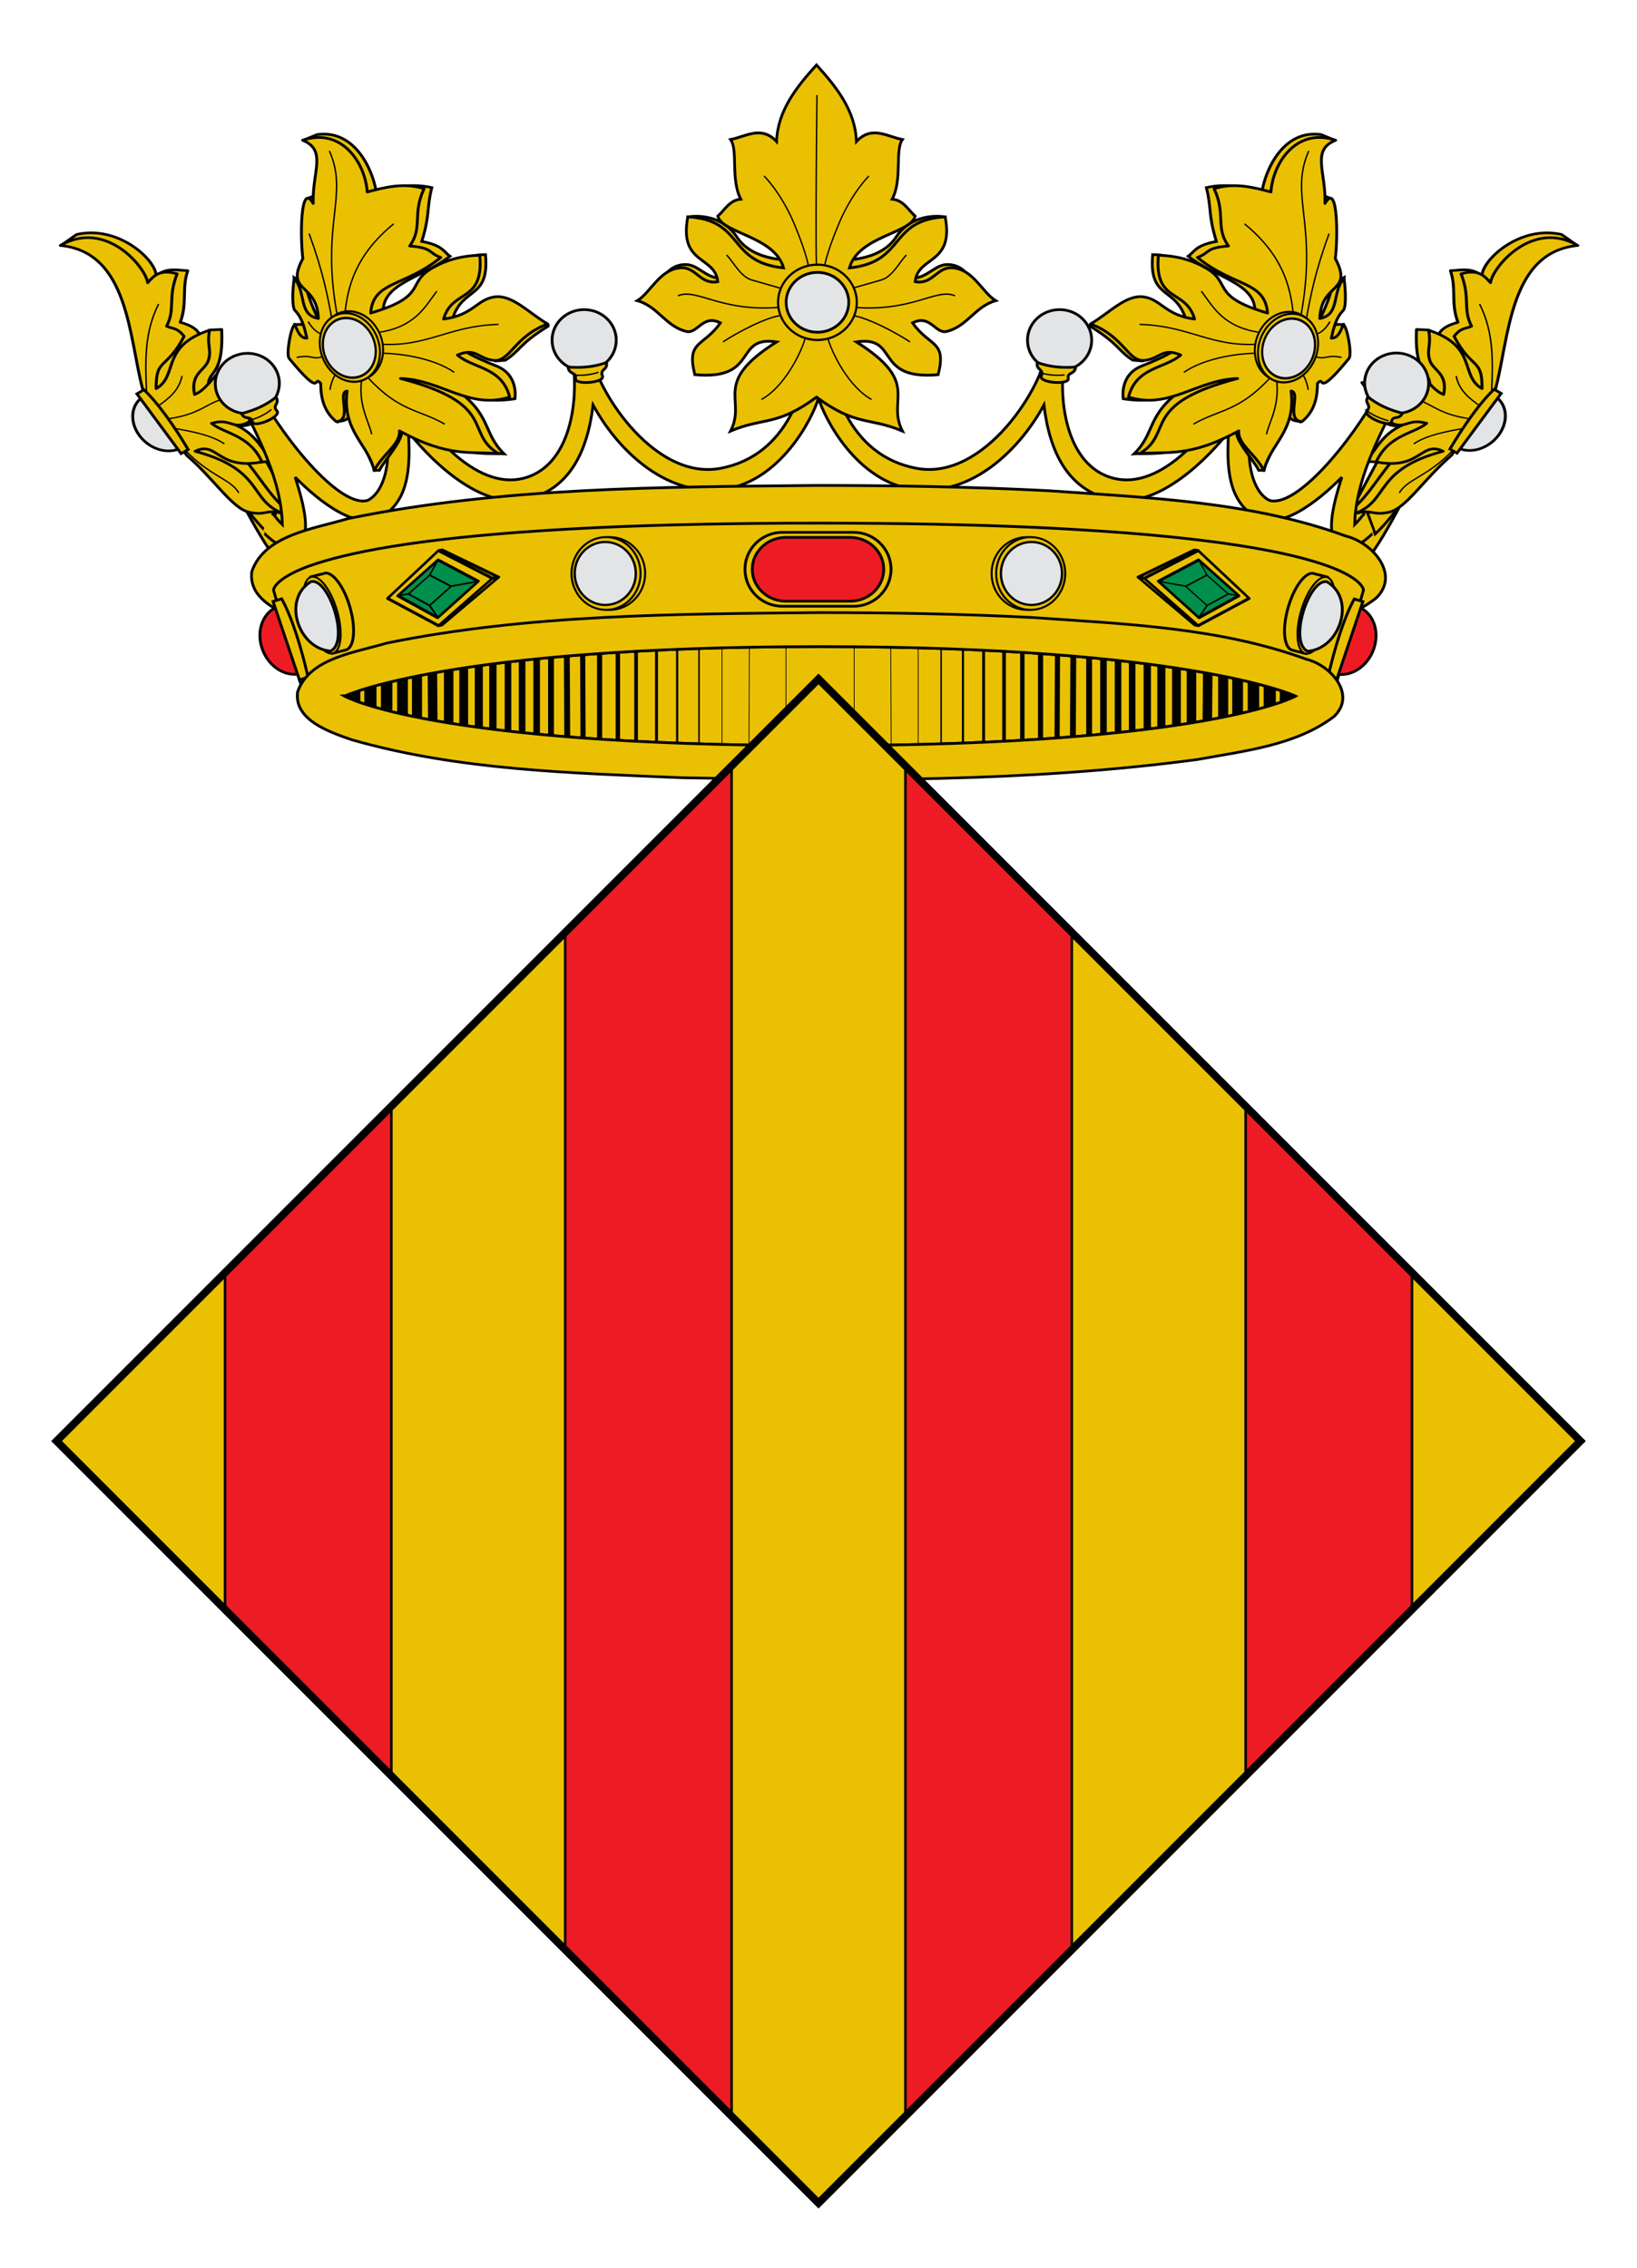 <?xml version="1.0" encoding="utf-8"?>
<!-- Generator: Adobe Illustrator 14.0.0, SVG Export Plug-In . SVG Version: 6.00 Build 43363)  -->
<!DOCTYPE svg PUBLIC "-//W3C//DTD SVG 1.0//EN" "http://www.w3.org/TR/2001/REC-SVG-20010904/DTD/svg10.dtd">
<svg version="1.0"
	 id="svg2" xmlns:svg="http://www.w3.org/2000/svg" sodipodi:docbase="C:\Documents and Settings\ffernandez\Escritorio" xmlns:dc="http://purl.org/dc/elements/1.1/" inkscape:version="0.45.1" xmlns:cc="http://web.resource.org/cc/" sodipodi:version="0.32" xmlns:inkscape="http://www.inkscape.org/namespaces/inkscape" xmlns:rdf="http://www.w3.org/1999/02/22-rdf-syntax-ns#" sodipodi:docname="Escudo_de_Vilareal.svg" xmlns:sodipodi="http://sodipodi.sourceforge.net/DTD/sodipodi-0.dtd" inkscape:output_extension="org.inkscape.output.svg.inkscape"
	 xmlns="http://www.w3.org/2000/svg" xmlns:xlink="http://www.w3.org/1999/xlink" x="0px" y="0px" width="643.468px"
	 height="891.389px" viewBox="202.106 83.611 643.468 891.389" enable-background="new 202.106 83.611 643.468 891.389"
	 xml:space="preserve">
<sodipodi:namedview  height="975px" width="1050px" id="base" inkscape:window-y="-4" inkscape:window-x="-4" inkscape:window-height="712" inkscape:window-width="1024" inkscape:guide-bbox="true" showguides="true" bordercolor="#666666" inkscape:document-units="px" inkscape:cy="402.47292" inkscape:cx="374.70737" inkscape:zoom="0.35355339" borderopacity="1.0" inkscape:current-layer="layer1" pagecolor="#ffffff" inkscape:pageshadow="2" inkscape:pageopacity="0.0">
	</sodipodi:namedview>
<g id="g5299" transform="translate(-583.217,0)">
</g>
<g id="g9393" transform="translate(-1717.594,169.075)">
</g>
<g>
	<g>
		<defs>
			
			
				<inkscape:perspective  id="perspective9853" sodipodi:type="inkscape:persp3d" inkscape:persp3d-origin="372.04724 : 350.78739 : 1" inkscape:vp_x="0 : 526.18109 : 1" inkscape:vp_z="744.09448 : 526.18109 : 1" inkscape:vp_y="0 : 1000 : 0">
				</inkscape:perspective>
		</defs>
		
			<sodipodi:namedview  id="base" inkscape:window-y="-4" inkscape:window-x="-4" inkscape:window-height="744" inkscape:window-width="1280" bordercolor="#666666" inkscape:document-units="px" inkscape:cy="120.59476" inkscape:cx="440.55235" inkscape:zoom="0.75" borderopacity="1.0" inkscape:current-layer="layer1" pagecolor="#ffffff" inkscape:pageshadow="2" inkscape:pageopacity="0.0" showgrid="false">
			</sodipodi:namedview>
		<g id="layer1" transform="translate(-107.143,-248.061)" inkscape:groupmode="layer" inkscape:label="Capa 1">
			<g id="g13798" transform="translate(-641.167,-73.322)">
				<g id="g8962" transform="matrix(0.393,0,0,0.372,-135.176,399.38)">
					<g id="g8964">
						<path id="path8966" sodipodi:nodetypes="cccccc" fill="#EAC102" stroke="#000000" stroke-width="2.849" d="M2996.232,530.221
							c22.523,44.102,49.455,100.63,70.29,93.722c4.49-1.896,5.938-12.883-0.769-48.396l-40.728-80.294
							c-5.627-9.102-21.632-2.215-22.657,7.309L2996.232,530.221z"/>
						<path id="path8968" fill="#EAC102" stroke="#000000" stroke-width="2.849" d="M3030.698,578.979l7.416-21.762
							c-15.042-19.366-38.307-54.654-63.221-98.553c-5.137-9.079-22.782-3.712-18.573,6.365
							C2989.949,528.732,3013.844,562.232,3030.698,578.979z"/>
					</g>
					<g id="g8970">
						<path id="path8972" sodipodi:nodetypes="cccccc" fill="#EAC102" stroke="#000000" stroke-width="2.849" d="M4172.477,530.221
							c-22.529,44.102-49.496,100.63-70.289,93.722c-4.512-1.896-5.984-12.883,0.746-48.396l40.73-80.294
							c5.602-9.102,21.629-2.215,22.654,7.309L4172.477,530.221z"/>
						<path id="path8974" fill="#EAC102" stroke="#000000" stroke-width="2.849" d="M4130.318,557.513l7.417,21.739
							c16.908-16.663,40.845-50.228,74.662-114.223c4.208-10.078-13.456-15.444-18.615-6.365
							C4168.785,502.77,4145.375,538.207,4130.318,557.513z"/>
					</g>
				</g>
				<g id="g8976" transform="matrix(1,0,0,0.949,-307.286,285.544)">
					<g id="g8978" transform="matrix(0.393,0,0,0.368,172.098,125.471)">
						
							<path id="path8980" sodipodi:nodetypes="ccccccccccccccccccccccc" fill="#EAC102" stroke="#000000" stroke-width="2.944" stroke-linecap="round" stroke-linejoin="round" d="
							M2824.213,276.627l14.72-11.656c42.192-10.942,79.804,29.216,79.553,46.485c10.561-9.606,21.103-6.308,31.645-5.765
							c-6.242,20.618-0.16,35.975-7.489,58.102c9.787,3.026,17.434,7.347,19.566,14.945l9.775-6.322l12.078-0.577
							c2.316,57.483-16.416,44.844-12.649,66.151l20.136-24.725l21.853,2.29c10.702,2.033,13.746,14.674,25.311,16.116
							c-8.164,11.014-13.11,30.409-20.701,43.716c-9.331,6.77-17.518,5.633-25.32,1.728c25.423,9.343,32.078,31.308,41.989,43.137
							c-10.419,0.58-19.757,1.728-24.158,2.302c16.054,22.902,25.222,41.239,40.846,54.05l-9.201,1.73l-47.741-23.586
							l-40.276-41.412l-49.457-76.5l-1.732-120.795C2877.74,303.209,2881.61,273.394,2824.213,276.627z"/>
						
							<path id="path8982" sodipodi:nodetypes="ccczcccczccczccccccc" fill="#EAC102" stroke="#000000" stroke-width="2.944" stroke-linejoin="round" d="
							M2822.7,277.353c68.701,7.184,68.656,104.285,82.352,161.689l43.935,74.355c27.761,26.853,45.731,60.235,62.903,64.188
							c16.656,3.805,15.488-3.301,32.428,0.708c-33.138-14.738-17.979-48.748-86.851-69.385
							c22.278-12.328,22.276,21.654,66.888,11.989c-12.245-30.608-38.537-32.086-50.411-43.425
							c18.193-5.88,20.199,5.804,33.433,0.484c14.706-5.91,11.311-28.681,22.971-43.909c-15.258-6.731-27.65-26.772-46.423-16.984
							c-6.53,5.429-16.149,23.678-26.959,27.962c-4.543-24.392,10.75-26.57,13.971-38.937c3.194-12.241-1.906-15.973,1.001-33.438
							c-49.493,18.266-30.801,51.301-53.425,65.759c-0.215-35.084,9.695-20.17,27.97-58.765
							c-6.891-10.267-11.765-8.329-17.479-11.482c9.082-19.627,0.879-31.557,10.482-58.906c-18.166-6.064-24.338,3.774-29.444,9.981
							C2908.195,302.26,2868.476,247.386,2822.7,277.353z"/>
						<path id="path8984" fill="none" stroke="#000000" stroke-width="1.472" d="M2920.973,343.182
							c-14.65,32.789-13.17,65.572-12.104,98.36 M2944.42,424.138c-2.942,16.477-13.348,25.49-24.206,34.063 M2995.868,448.349
							c-26.092,1.948-28.011,18.582-66.571,24.213 M2936.849,483.156c18.71,3.76,37.179,7.722,49.952,17.406 M2946.696,506.624
							c25.46,30.711,46.815,33.475,54.464,49.167"/>
						<g id="g8986" transform="matrix(-0.928,0.61,0.61,0.928,3844.27,-1752.902)">
							<path id="path8988" fill="#E3E4E5" stroke="#000000" stroke-width="2.651" d="M1793.284,1253.393
								c0.234,0.024,0.458,0.1,0.711,0.109c13.902,0.006,25.152-13.907,25.153-31.054c0.006-17.135-11.262-31.053-25.159-31.041
								c-0.247-0.01-0.477,0.09-0.709,0.086L1793.284,1253.393z"/>
							<path id="path8990" sodipodi:nodetypes="ccccc" fill="#EAC102" stroke="#000000" stroke-width="2.651" d="M1790.257,1185.9
								l7.568-0.012l-0.004,72.489l-7.578-0.003C1787.575,1230.392,1787.125,1203.765,1790.257,1185.9z"/>
						</g>
					</g>
					<g id="g8992" transform="matrix(-0.393,0,0,0.368,2494.092,125.471)">
						
							<path id="path8994" sodipodi:nodetypes="ccccccccccccccccccccccc" fill="#EAC102" stroke="#000000" stroke-width="2.944" stroke-linecap="round" stroke-linejoin="round" d="
							M1569.413,276.627l14.719-11.656c42.178-10.942,79.805,29.216,79.537,46.485c10.541-9.606,21.082-6.308,31.628-5.765
							c-6.208,20.618-0.144,35.975-7.472,58.102c9.79,3.026,17.411,7.347,19.55,14.945l9.79-6.322l12.078-0.577
							c2.298,57.483-16.416,44.844-12.65,66.151l20.117-24.725l21.873,2.29c10.68,2.033,13.749,14.674,25.3,16.116
							c-8.128,11.014-13.118,30.409-20.689,43.716c-9.332,6.77-17.54,5.633-25.31,1.728c25.414,9.343,32.09,31.308,41.999,43.137
							c-10.421,0.58-19.778,1.728-24.176,2.302c16.048,22.902,25.24,41.239,40.825,54.05l-9.183,1.73l-47.74-23.586l-40.278-41.412
							l-49.456-76.5l-1.711-120.795C1622.943,303.209,1626.788,273.394,1569.413,276.627z"/>
						
							<path id="path8996" sodipodi:nodetypes="ccczcccczccczccccccc" fill="#EAC102" stroke="#000000" stroke-width="2.944" stroke-linejoin="round" d="
							M1567.901,277.353c68.702,7.184,68.628,104.285,82.352,161.689l43.895,74.355c27.782,26.853,45.73,60.235,62.922,64.188
							c16.655,3.805,15.51-3.301,32.429,0.708c-33.14-14.738-17.958-48.748-86.869-69.385
							c22.296-12.328,22.296,21.654,66.906,11.989c-12.222-30.608-38.552-32.086-50.411-43.425
							c18.216-5.88,20.176,5.804,33.433,0.484c14.719-5.91,11.312-28.681,22.952-43.909c-15.247-6.731-27.608-26.772-46.402-16.984
							c-6.551,5.429-16.152,23.678-26.981,27.962c-4.522-24.392,10.77-26.57,13.988-38.937c3.194-12.241-1.885-15.973,1.005-33.438
							c-49.471,18.266-30.822,51.301-53.426,65.759c-0.214-35.084,9.715-20.17,27.952-58.765
							c-6.895-10.267-11.745-8.329-17.46-11.482c9.063-19.627,0.88-31.557,10.486-58.906c-18.162-6.064-24.345,3.774-29.449,9.981
							C1653.397,302.26,1613.656,247.386,1567.901,277.353z"/>
						<path id="path8998" fill="none" stroke="#000000" stroke-width="1.472" d="M1666.151,343.182
							c-14.645,32.789-13.167,65.572-12.098,98.36 M1689.621,424.138c-2.96,16.477-13.371,25.49-24.245,34.063 M1741.067,448.349
							c-26.111,1.948-28.036,18.582-66.583,24.213 M1682.03,483.156c18.714,3.76,37.179,7.722,49.929,17.406 M1691.879,506.624
							c25.439,30.711,46.81,33.475,54.485,49.167"/>
						<g id="g9000" transform="matrix(-0.928,0.61,0.61,0.928,3844.27,-1752.902)">
							<path id="path9002" fill="#E3E4E5" stroke="#000000" stroke-width="2.651" d="M2737.145,632.416
								c0.265,0.004,0.472,0.09,0.71,0.109c13.916-0.003,25.171-13.92,25.167-31.064c0.01-17.138-11.266-31.05-25.142-31.052
								c-0.27,0.005-0.477,0.09-0.74,0.106L2737.145,632.416z"/>
							<path id="path9004" sodipodi:nodetypes="ccccc" fill="#EAC102" stroke="#000000" stroke-width="2.651" d="M2734.116,564.925
								l7.586-0.024l0.007,72.481l-7.592,0.007C2731.452,609.405,2731,582.779,2734.116,564.925z"/>
						</g>
					</g>
				</g>
				<path id="path9006" fill="#EAC102" stroke="#000000" stroke-width="1.089" d="M1272.203,535.848
					c-1.492,0.024-3.001,0.963-3.047,2.755c-1.371,17.766-8.644,45.445-35.626,50.462c-26.764,4.972-50.359-32.832-51.354-47.864
					c0.014-2.24-1.805-3.113-3.641-3.017c-2.079,0.109-4.185,1.46-3.67,3.448c3.986,20.527-0.189,46.671-18.717,51.339
					c-18.449,4.652-38.608-17.183-52.973-44.398c-1.332-5.146-8.99-3.128-7.526,0.645c11.703,28.3,7.751,48.215-0.684,52.416
					c-10.24,3.119-31.611-21.79-43.603-43.756c-2.042-2.967-9.555-1.429-7.764,2.389c8.725,16.868,17.398,33.738,17.799,50.893
					c-0.996-0.994-2.295-2.479-3.716-4.217l-2.912,8.106c7.036,6.641,10.949,6.21,12.91,4.45c3.932-3.512,4.005-10.771-1.255-26.956
					c9.682,9.772,24.905,21.757,34.703,15.154c9.798-6.604,10.703-18.513,9.81-32.926c11.993,14.889,30.22,30.245,46.571,26.433
					c16.574-3.866,23.806-18.467,26.03-37.048c9.135,16.841,27.948,36.093,51.141,33.142c22.287-2.835,35.083-27.69,37.471-35.863
					c2.396,8.173,15.205,33.028,37.484,35.863c23.184,2.951,42-16.301,51.127-33.142c2.225,18.581,9.457,33.182,26.021,37.048
					c16.367,3.812,34.586-11.544,46.57-26.433c-0.885,14.413,0.012,26.321,9.818,32.926c9.807,6.603,25.014-5.382,34.695-15.154
					c-5.252,16.186-5.18,23.444-1.256,26.956c1.963,1.751,5.854,2.196,12.816-4.349l-2.912-8.098
					c-1.371,1.682-2.627,3.13-3.613,4.106c0.406-17.154,9.076-34.024,17.799-50.893c1.791-3.817-5.703-5.355-7.742-2.389
					c-12.008,21.966-33.361,46.875-43.611,43.756c-8.434-4.201-12.398-24.116-0.688-52.416c1.465-3.772-6.211-5.791-7.535-0.645
					c-14.373,27.216-34.504,49.051-52.961,44.398c-18.527-4.668-22.715-30.812-18.729-51.339c0.973-3.745-7.32-5.215-7.291-0.432
					c-1.002,15.032-24.619,52.836-51.383,47.864c-26.982-5.017-34.234-32.696-35.596-50.462
					C1275.174,536.735,1273.702,535.831,1272.203,535.848z"/>
				<g id="g9008" transform="matrix(0.393,0,0,0.372,-135.173,399.38)">
					<g id="g9010" transform="matrix(1,0,0,1.006,0.81,-1346.078)">
						
							<path id="path9012" sodipodi:type="arc" sodipodi:cx="3168.5884" sodipodi:cy="1390.3806" sodipodi:rx="29.462782" sodipodi:ry="29.462782" fill="#E3E4E5" stroke="#000000" stroke-width="2.841" stroke-linecap="round" stroke-linejoin="round" d="
							M3853.387,1710.278c0,17.74-14.356,32.105-32.095,32.105c-17.734,0-32.09-14.365-32.09-32.105l0,0
							c0-17.717,14.356-32.082,32.09-32.082C3839.03,1678.197,3853.387,1692.562,3853.387,1710.278z"/>
						<path id="path9014" sodipodi:nodetypes="cczzc" fill="#EAC102" stroke="#000000" stroke-width="2.841" d="M3798.991,1733.743
							c11.72,4.421,23.912,5.896,38.368,4.768c-0.831,8.292-8.586,4.932-7.397,12.024c1.149,7.077-29.772,4.715-26.961-2.773
							C3805.851,1740.267,3797.489,1741.993,3798.991,1733.743z"/>
					</g>
					<g id="g9016" transform="matrix(-1,0,0,1.006,5913.047,-1346.078)">
						
							<path id="path9018" sodipodi:type="arc" sodipodi:cx="3168.5884" sodipodi:cy="1390.3806" sodipodi:rx="29.462782" sodipodi:ry="29.462782" fill="#E3E4E5" stroke="#000000" stroke-width="2.841" stroke-linecap="round" stroke-linejoin="round" d="
							M2598.562,1710.278c0,17.74-14.354,32.105-32.09,32.105c-17.717,0-32.092-14.365-32.092-32.105l0,0
							c0-17.717,14.375-32.082,32.092-32.082C2584.208,1678.197,2598.562,1692.562,2598.562,1710.278z"/>
						<path id="path9020" sodipodi:nodetypes="cczzc" fill="#EAC102" stroke="#000000" stroke-width="2.841" d="M2544.149,1733.743
							c11.741,4.421,23.935,5.896,38.367,4.768c-0.811,8.292-8.541,4.932-7.396,12.024c1.149,7.077-29.752,4.715-26.941-2.773
							C2551.009,1740.267,2542.649,1741.993,2544.149,1733.743z"/>
					</g>
				</g>
				<g id="g9022" transform="matrix(0.393,0,0,0.372,-135.151,399.38)">
					<g id="g9024" transform="matrix(-0.942,0.335,0.33,0.935,4949.335,-2266.451)">
						
							<path id="path9026" sodipodi:type="arc" sodipodi:cx="3168.5884" sodipodi:cy="1390.3806" sodipodi:rx="29.462782" sodipodi:ry="29.462782" fill="#E3E4E5" stroke="#000000" stroke-width="2.861" stroke-linecap="round" stroke-linejoin="round" d="
							M2755.986,1897.526c0.004,17.724-14.367,32.113-32.092,32.103c-17.731-0.01-32.113-14.376-32.099-32.112l0,0
							c-0.003-17.724,14.379-32.083,32.093-32.081C2741.62,1865.423,2755.979,1879.797,2755.986,1897.526z"/>
						<path id="path9028" sodipodi:nodetypes="cczzc" fill="#EAC102" stroke="#000000" stroke-width="2.861" d="M2701.564,1920.987
							c11.743,4.416,23.951,5.903,38.373,4.759c-0.803,8.307-8.556,4.937-7.404,12.028c1.169,7.081-29.745,4.716-26.931-2.774
							C2708.436,1927.503,2700.079,1929.233,2701.564,1920.987z"/>
					</g>
					<g id="g9030" transform="matrix(0.942,0.335,-0.33,0.935,964.412,-2266.451)">
						
							<path id="path9032" sodipodi:type="arc" sodipodi:cx="3168.5884" sodipodi:cy="1390.3806" sodipodi:rx="29.462782" sodipodi:ry="29.462782" fill="#E3E4E5" stroke="#000000" stroke-width="2.861" stroke-linecap="round" stroke-linejoin="round" d="
							M3939.634,1473.094c0.004,17.724-14.367,32.113-32.104,32.107c-17.719-0.015-32.077-14.388-32.083-32.117l0,0
							c-0.004-17.724,14.378-32.083,32.111-32.088C3925.25,1440.998,3939.628,1455.365,3939.634,1473.094z"/>
						<path id="path9034" sodipodi:nodetypes="cczzc" fill="#EAC102" stroke="#000000" stroke-width="2.861" d="M3885.234,1496.547
							c11.721,4.424,23.928,5.911,38.334,4.773c-0.786,8.301-8.536,4.93-7.366,12.014c1.132,7.095-29.784,4.729-26.952-2.766
							C3892.086,1503.07,3883.734,1504.799,3885.234,1496.547z"/>
					</g>
				</g>
				<g id="g9036" transform="matrix(0.393,0,0,0.403,-137.728,385.551)">
					<path id="path9038" sodipodi:nodetypes="czccczcc" fill="#EAC102" stroke="#000000" stroke-width="2.736" d="
						M3457.446,259.712c0,0,31.473-5.611,48.472,19.791c16.718,24.976,57.496,22.359,57.496,22.359l-17.248,56.197l-111.132-42.138
						c-0.772,0,6.821-10.614,21.069-9.592c14.27,1.025,22.349,19.428,44.065,10.856L3457.446,259.712z"/>
					<path id="path9040" sodipodi:nodetypes="czccczcc" fill="#EAC102" stroke="#000000" stroke-width="2.736" d="
						M3713.485,259.712c0,0-31.461-5.611-48.453,19.791c-16.714,24.976-57.493,22.359-57.493,22.359l17.246,56.197l111.132-42.138
						c0.8,0-6.814-10.614-21.065-9.592c-14.25,1.025-22.352,19.428-44.067,10.856L3713.485,259.712z"/>
					
						<path id="path9042" sodipodi:nodetypes="ccccccccscscccccccccscscccccccccc" fill="#EAC102" stroke="#000000" stroke-width="2.736" d="
						M3585.207,111.9c-19.122,20.642-38.603,43.858-39.658,74.358c-15.338-15.968-30.666-4.787-46.003-1.928
						c7.693,10.362-0.222,38.761,10.215,58.14c-11.167,0.887-16.2,10.723-22.987,16.581c4.578,17.005,56.715,19.401,65.773,50.453
						c-56.746-5.662-38.782-46.712-95.789-49.797c-9.117,46.957,27.181,37.656,30.016,63.216
						c-17.333,3.256-21.653-14.265-36.763-13.55c-21.171,0.998-30.333,24.137-43.716,32.082
						c20.638,5.621,28.379,25.254,49.106,30.017c11.176,2.571,16.442-17.213,33.932-8.317
						c-17.136,23.796-34.258,16.799-25.565,50.47c64.893,5.718,38.374-38.499,81.782-31.936
						c-65.572,40.338-29.542,55.667-46.003,86.886c33.772-13.773,45.913-4.349,85.931-33.021
						c39.998,28.673,52.177,19.248,85.933,33.021c-16.441-31.219,19.545-46.548-46.005-86.886
						c43.407-6.563,16.868,37.654,81.772,31.936c8.702-33.671-8.419-26.674-25.575-50.47c17.509-8.896,22.779,10.888,33.954,8.317
						c20.727-4.763,28.486-24.397,49.104-30.017c-13.406-7.944-22.545-31.083-43.695-32.082
						c-15.109-0.715-19.471,16.806-36.805,13.55c2.856-25.56,39.155-16.259,30.055-63.216
						c-57.026,3.084-39.061,44.135-95.809,49.797c9.06-31.052,61.214-33.448,65.753-50.453
						c-6.785-5.858-11.797-15.694-22.988-16.581c10.436-19.379,2.523-47.778,10.237-58.14c-15.318-2.859-30.686-14.04-46.005,1.928
						c-1.053-30.5-20.539-53.716-39.656-74.358l-0.272-0.286L3585.207,111.9z"/>
					<path id="path9044" fill="none" stroke="#000000" stroke-width="1.368" stroke-linecap="round" d="M3585.924,313.348
						c-1.988-3.559,0-171.894,0-171.894 M3575.552,373.575c-5.111,20.186-23.335,52.5-44.693,63.969 M3553.283,355.45
						c-16.96,0.872-48.317,17.911-60.867,25.926 M3550.327,347.761c-59.938,5.458-84.387-18.752-102.934-11.22 M3552.799,330.322
						c0,0-14.714-4.298-31.97-9.005c-11.082-3.036-17.804-16.608-24.882-24.077 M3577.693,309.68c0,0-0.879-11.217-14.301-42.676
						c-13.022-30.475-29.95-46.727-29.95-46.727 M3595.404,373.575c5.131,20.186,23.315,52.5,44.688,63.969 M3617.646,355.45
						c16.982,0.872,48.364,17.911,60.911,25.926 M3620.626,347.761c59.917,5.458,84.389-18.752,102.951-11.22 M3618.133,330.322
						c0,0,14.712-4.298,31.973-9.005c11.121-3.036,17.802-16.608,24.905-24.077 M3593.263,309.68c0,0,0.899-11.217,14.3-42.676
						c13.023-30.475,29.926-46.727,29.926-46.727"/>
					<g id="g9046">
						
							<path id="path9048" sodipodi:type="arc" sodipodi:cx="2962.3679" sodipodi:cy="81.516876" sodipodi:rx="27.554184" sodipodi:ry="27.554184" fill="#EAC102" stroke="#000000" stroke-width="2.16" stroke-linecap="round" stroke-linejoin="round" d="
							M3625.777,343.063c0,20.276-17.643,36.731-39.364,36.731c-21.743,0-39.386-16.455-39.386-36.731l0,0
							c0-20.297,17.643-36.733,39.386-36.733C3608.134,306.33,3625.777,322.766,3625.777,343.063z"/>
						
							<path id="path9050" sodipodi:type="arc" sodipodi:cx="2962.3679" sodipodi:cy="81.516876" sodipodi:rx="27.554184" sodipodi:ry="27.554184" fill="#E3E4E5" stroke="#000000" stroke-width="2.718" stroke-linecap="round" stroke-linejoin="round" d="
							M3617.721,343.063c0,16.118-14.022,29.182-31.307,29.182c-17.287,0-31.309-13.063-31.309-29.182l0,0
							c0-16.118,14.022-29.186,31.309-29.186C3603.699,313.877,3617.721,326.945,3617.721,343.063z"/>
					</g>
				</g>
				<path id="path9052_1_" fill="#EAC102" stroke="#000000" stroke-width="1.089" d="M1271.958,595.773
					c-61.672,0.615-124.061,0.673-184.635,13.007c-13.516,4.076-32.844,6.351-37.917,20.777
					c-1.663,12.052,13.618,17.157,23.167,20.473c45.475,13.03,93.534,14.136,140.653,16.176
					c73.313,1.398,147.094,1.973,219.858-7.765c19.887-3.661,41.775-5.925,58.117-18.277c9.754-9.132-1.043-21.896-11.828-24.519
					c-37.023-13.56-77.396-15.018-116.547-17.78C1332.565,596.293,1302.256,595.791,1271.958,595.773z"/>
				<path id="path9054_1_" fill="#EAC102" stroke="#000000" stroke-width="1.089" d="M1272.149,610.589
					c-33.614,0-61.965,0.625-85.859,1.706c-4.784,0.219-9.398,0.465-13.829,0.717c-53.127,3.014-81.622,8.338-96.89,13.212
					c-1.27,0.405-2.479,0.794-3.577,1.19c-5.459,1.981-8.812,3.886-10.857,5.429c-0.402,0.305-0.745,0.597-1.053,0.868
					c-0.319,0.289-0.588,0.557-0.818,0.809c-1.371,1.511-1.329,2.427-1.329,2.427l11.607,40.016h37.962h329.287h37.957
					l11.619-40.016c0,0,0.035-0.916-1.336-2.427c-0.23-0.252-0.492-0.52-0.818-0.809c-1.867-1.685-5.361-3.916-11.918-6.297
					c-0.01-0.003-0.023,0.004-0.031,0c-14.24-5.167-42.871-11.139-100.428-14.402c-0.01,0-0.021,0.001-0.031,0
					c-4.439-0.252-9.014-0.498-13.791-0.717C1334.121,611.214,1305.766,610.589,1272.149,610.589z"/>
				<g id="g9056_1_" transform="matrix(0.414,0,0,0.393,365.354,239.473)">
					
						<path id="path9058_1_" sodipodi:type="arc" sodipodi:cx="1773.2821" sodipodi:cy="707.07074" sodipodi:rx="23.065676" sodipodi:ry="23.065676" fill="#EAC102" stroke="#000000" stroke-width="1.944" stroke-linecap="round" stroke-linejoin="round" d="
						M2421.73,994.656c0.005,20.09-14.994,36.377-33.507,36.39c-18.555,0.01-33.568-16.272-33.573-36.35c0-0.01,0-0.032,0-0.04
						c-0.009-20.08,14.994-36.367,33.55-36.375c18.513-0.008,33.521,16.267,33.531,36.34
						C2421.73,994.631,2421.73,994.638,2421.73,994.656z"/>
					
						<path id="path9060_1_" sodipodi:type="arc" sodipodi:cx="1773.2821" sodipodi:cy="707.07074" sodipodi:rx="23.065676" sodipodi:ry="23.065676" fill="#EAC102" stroke="#000000" stroke-width="1.966" stroke-linecap="round" stroke-linejoin="round" d="
						M2424.574,994.656c0.009,20.09-14.683,36.377-32.771,36.39c-18.131,0.01-32.795-16.272-32.8-36.35c0-0.01,0-0.032,0-0.04
						c-0.005-20.08,14.646-36.367,32.776-36.375c18.088-0.008,32.79,16.267,32.795,36.34
						C2424.574,994.631,2424.574,994.638,2424.574,994.656z"/>
					
						<path id="path9062_1_" sodipodi:type="arc" sodipodi:cx="1773.2821" sodipodi:cy="707.07074" sodipodi:rx="23.065676" sodipodi:ry="23.065676" fill="#E3E4E5" stroke="#000000" stroke-width="2.247" stroke-linecap="round" stroke-linejoin="round" d="
						M2421.555,994.656c0.005,17.383-12.971,31.458-29.022,31.465c-16.008,0.01-28.993-14.06-29.003-31.428c0-0.015,0-0.03,0-0.037
						c-0.005-17.375,12.976-31.465,28.984-31.473c16.046-0.012,29.036,14.075,29.041,31.443
						C2421.555,994.634,2421.555,994.641,2421.555,994.656z"/>
				</g>
				<g id="g9064_1_" transform="matrix(-0.414,0,0,0.393,1686.265,239.473)">
					
						<path id="path9066_1_" sodipodi:type="arc" sodipodi:cx="1773.2821" sodipodi:cy="707.07074" sodipodi:rx="23.065676" sodipodi:ry="23.065676" fill="#EAC102" stroke="#000000" stroke-width="1.944" stroke-linecap="round" stroke-linejoin="round" d="
						M1231.941,994.656c0.005,20.09-14.997,36.377-33.53,36.39c-18.513,0.01-33.546-16.272-33.553-36.35c0-0.01,0-0.032,0-0.04
						c-0.007-20.08,15.017-36.367,33.53-36.375c18.53-0.008,33.546,16.267,33.553,36.34
						C1231.941,994.631,1231.941,994.638,1231.941,994.656z"/>
					
						<path id="path9068_1_" sodipodi:type="arc" sodipodi:cx="1773.2821" sodipodi:cy="707.07074" sodipodi:rx="23.065676" sodipodi:ry="23.065676" fill="#EAC102" stroke="#000000" stroke-width="1.966" stroke-linecap="round" stroke-linejoin="round" d="
						M1234.768,994.656c0.007,20.09-14.665,36.377-32.755,36.39c-18.108,0.01-32.792-16.272-32.798-36.35c0-0.01,0-0.032,0-0.04
						c-0.005-20.08,14.666-36.367,32.775-36.375c18.09-0.008,32.771,16.267,32.778,36.34
						C1234.768,994.631,1234.768,994.638,1234.768,994.656z"/>
					
						<path id="path9070_1_" sodipodi:type="arc" sodipodi:cx="1773.2821" sodipodi:cy="707.07074" sodipodi:rx="23.065676" sodipodi:ry="23.065676" fill="#E3E4E5" stroke="#000000" stroke-width="2.247" stroke-linecap="round" stroke-linejoin="round" d="
						M1231.747,994.656c0.007,17.383-12.97,31.458-28.979,31.465c-16.032,0.01-29.016-14.06-29.023-31.428c0-0.015,0-0.03,0-0.037
						c-0.005-17.375,12.97-31.465,29.001-31.473c16.01-0.012,28.996,14.075,29,31.443
						C1231.747,994.634,1231.747,994.641,1231.747,994.656z"/>
				</g>
				<g id="g9072_1_" transform="matrix(-0.405,7.3613439e-2,0,0.394,1672.272,102.346)">
					
						<path id="path9074_1_" sodipodi:nodetypes="ccccc" fill="none" stroke="#000000" stroke-width="2.727" stroke-linecap="round" stroke-linejoin="round" d="
						M1298.418,1101.299l54.904-37.475l3.501-0.007l-52.363,37.478L1298.418,1101.299z"/>
					
						<path id="path9076_1_" sodipodi:nodetypes="ccccc" fill="none" stroke="#000000" stroke-width="2.727" stroke-linecap="round" stroke-linejoin="round" d="
						M1298.418,1101.299l54.904,37.464l3.501,0.012l-52.363-37.48L1298.418,1101.299z"/>
					
						<path id="path9078_1_" sodipodi:nodetypes="ccc" fill="none" stroke="#000000" stroke-width="2.727" stroke-linecap="round" stroke-linejoin="round" d="
						M1356.919,1138.636l49.311-36.375l-49.208-38.251"/>
					<g id="g9080_1_" transform="translate(2,0)">
						
							<path id="path9082_1_" fill="#008F4C" stroke="#000000" stroke-width="2.727" stroke-linecap="round" stroke-linejoin="round" d="
							M1316.077,1101.688l39.399,29.006l38.817-29.214l-39.013-28.431L1316.077,1101.688z"/>
						
							<path id="path9084_1_" fill="none" stroke="#000000" stroke-width="1.636" stroke-linecap="round" stroke-linejoin="round" d="
							M1342.566,1101.778l20.841,15.279l20.54-15.384l-20.632-14.978L1342.566,1101.778z"/>
						
							<path id="path9086_1_" sodipodi:nodetypes="cc" fill="none" stroke="#000000" stroke-width="1.636" stroke-linecap="round" stroke-linejoin="round" d="
							M1355.28,1130.515l8.166-13.46"/>
						
							<path id="path9088_1_" sodipodi:nodetypes="cc" fill="none" stroke="#000000" stroke-width="1.636" stroke-linecap="round" stroke-linejoin="round" d="
							M1393.71,1101.487l-9.834,0.15"/>
						
							<path id="path9090_1_" fill="none" stroke="#000000" stroke-width="1.636" stroke-linecap="round" stroke-linejoin="round" d="
							M1342.592,1101.676l-25.746,0.007"/>
						
							<path id="path9092_1_" sodipodi:nodetypes="cc" fill="none" stroke="#000000" stroke-width="1.636" stroke-linecap="round" stroke-linejoin="round" d="
							M1363.4,1086.828l-8.12-13.779"/>
					</g>
				</g>
				<g id="g9094_1_" transform="matrix(0.405,7.3613439e-2,0,0.394,379.347,102.346)">
					
						<path id="path9096_1_" sodipodi:nodetypes="ccccc" fill="none" stroke="#000000" stroke-width="2.727" stroke-linecap="round" stroke-linejoin="round" d="
						M2514.611,874.06l54.906-37.475l3.524-0.011l-52.37,37.479L2514.611,874.06z"/>
					
						<path id="path9098_1_" sodipodi:nodetypes="ccccc" fill="none" stroke="#000000" stroke-width="2.727" stroke-linecap="round" stroke-linejoin="round" d="
						M2514.611,874.06l54.906,37.464l3.524,0.008l-52.37-37.479L2514.611,874.06z"/>
					
						<path id="path9100_1_" sodipodi:nodetypes="ccc" fill="none" stroke="#000000" stroke-width="2.727" stroke-linecap="round" stroke-linejoin="round" d="
						M2573.113,911.397l49.308-36.375l-49.207-38.251"/>
					<g id="g9102_1_" transform="translate(2,0)">
						
							<path id="path9104_1_" fill="#008F4C" stroke="#000000" stroke-width="2.727" stroke-linecap="round" stroke-linejoin="round" d="
							M2532.287,874.447l39.381,29.01l38.807-29.212l-38.98-28.437L2532.287,874.447z"/>
						
							<path id="path9106_1_" fill="none" stroke="#000000" stroke-width="1.363" stroke-linecap="round" stroke-linejoin="round" d="
							M2558.78,874.536l20.833,15.28l20.529-15.381l-20.655-14.974L2558.78,874.536z"/>
						
							<path id="path9108_1_" sodipodi:nodetypes="cc" fill="none" stroke="#000000" stroke-width="1.363" stroke-linecap="round" stroke-linejoin="round" d="
							M2571.494,903.273l8.163-13.46"/>
						
							<path id="path9110_1_" sodipodi:nodetypes="cc" fill="none" stroke="#000000" stroke-width="1.363" stroke-linecap="round" stroke-linejoin="round" d="
							M2609.906,874.249l-9.835,0.15"/>
						
							<path id="path9112_1_" fill="none" stroke="#000000" stroke-width="1.363" stroke-linecap="round" stroke-linejoin="round" d="
							M2558.804,874.435l-25.765,0.01"/>
						
							<path id="path9114_1_" sodipodi:nodetypes="cc" fill="none" stroke="#000000" stroke-width="1.363" stroke-linecap="round" stroke-linejoin="round" d="
							M2579.57,859.594l-8.076-13.787"/>
					</g>
				</g>
				<g id="g9116_1_" transform="matrix(0.414,0,0,0.393,365.161,237.993)">
					<path id="rect9118_1_" fill="#EAC102" stroke="#000000" stroke-width="2.701" d="M2156.442,957.29h67.754
						c19.569,0,35.45,16.543,35.45,36.939l0,0c0,20.408-15.881,36.966-35.45,36.966h-67.754c-19.592,0-35.474-16.558-35.474-36.966
						l0,0C2120.969,973.833,2136.851,957.29,2156.442,957.29z"/>
					<path id="rect9120_1_" fill="#ED1C24" stroke="#000000" stroke-width="2.701" d="M2159.838,962.328h60.953
						c17.649,0,31.908,14.286,31.908,31.9l0,0c0,17.637-14.259,31.913-31.908,31.913h-60.953c-17.621,0-31.921-14.276-31.921-31.913
						l0,0C2127.917,976.614,2142.217,962.328,2159.838,962.328z"/>
				</g>
				
					<path id="path9122" sodipodi:nodetypes="cccccccccc" fill="#EAC102" stroke="#000000" stroke-width="1.089" stroke-opacity="0" d="
					M1056.817,607.281l-2.946,6.17c0.713,0.711,1.469,1.416,2.24,2.101l1.948-7.319
					C1057.737,607.801,1057.243,607.209,1056.817,607.281z M1487.537,607.264c-0.523,0.008-0.549,0.022-1.469,1.151l2.277,7.014
					c0.592-0.511,1.189-1.084,1.77-1.668L1487.537,607.264z"/>
				<g id="g9124" transform="matrix(1,0,0,0.949,643.154,3.297)">
					<g id="g9126" transform="matrix(0.393,0,0,0.393,-779.603,412.545)">
						
							<path id="path9128" sodipodi:nodetypes="cccccccccccccczcccccccccccccccccccc" fill="#EAC102" stroke="#000000" stroke-width="2.849" d="
							M3070.154,174.564l12.556-5.39c37.643-5.741,55.797,36.97,59.297,61.058c14.469-4.871,33.724-10.437,55.42-5.201
							c-5.447,22.992-1.357,26.355-9.963,56.722c21.434,4.176,22.082,11.352,28.141,15.588
							c-26.132,21.778-64.848,27.926-66.677,55.427l41.999-7.367c20.072-16.6,19.9-49.211,60.198-49.796
							c4.185,47.62-22.804,33.355-32.92,67.55c31.906,2.603,98.101-2.265,95.698,7.805c-29.595,19.308-27.487,25.422-42.86,35.932
							l-9.959,0.855c-10.073-4.541-16.002-20.604-31.18-10.814c0,0,8.387,6.24,32.041,16.018c22.911,9.48,18.619,34.63,18.619,34.63
							c-33.765,5.233-47.189-3.914-61.921-12.11c39.646,28.636,28.824,47.022,51.1,70.132l-5.64-0.422
							c-44.857,2.281-67.674-17.133-96.978-27.284c3.807,12.089-16.312,32.763-22.09,45.035h-4.329l-25.12-58.89
							c-3.148,7.97-7.926,6.101-12.122,7.789l-26.838-72.3c-17.626-6.011-14.825-18.826-16.019-30.317
							c4.104,0.511,4.187-1.413,13.421,2.168l-12.122-30.301l-2.181-21.22c4.871,3.282,13.891,0.999,12.56,12.547
							c3.299,13.2,8.238,23.113,12.559,34.213l14.298-47.623l-26.857-82.281l15.161-6.064
							C3081.722,211.956,3110.804,190.765,3070.154,174.564z"/>
						
							<path id="path9130" sodipodi:nodetypes="ccccccccczcccccccccccccccccccc" fill="#EAC102" stroke="#000000" stroke-width="2.849" stroke-linecap="round" stroke-linejoin="round" d="
							M3068.235,175.154c38.818-13.903,62.653,23.511,64.608,54.499c18.617-5.293,37.279-10.049,56.892-3.45
							c-11.985,26.266-1.033,40.903-14.373,60.332c23.554,2.013,18.277,7.223,31.024,12.073
							c-36.075,31.111-67.705,24.586-70.1,58.615c58.293-17.958,34.891-31.719,62.071-47.691
							c12.493-7.608,27.542-12.678,47.104-13.216c4.241,50.86-27.687,35.02-36.2,67.23c29.37-4.001,33.265-20.711,50.932-23.354
							c17.687-2.622,34.135,16.797,53.086,28.526c-33.956,13.273-37.548,40.677-54.387,38.31
							c-15.486-1.895-17.371-13.853-35.832-5.561c16.36,14.587,44.443,12.458,52.284,44.246
							c-40.585,13.677-68.924-18.446-109.176-19.544c98.907,27.299,62.907,57.391,98.25,79.302
							c-27.065-3.015-49.22,4.782-99.391-24.143c1.4,13.785-16.833,24.57-25.296,41.949c-5.233-27.428-32.227-41.029-27.009-83.888
							c-10.262,1.229,5.937,31.248-10.905,32.176c-14.243-12.272-15.258-28.823-15.513-40.219
							c-8.248-9.96,3.085,18.074-31.615-26.442c-3.065-4.604,1.886-33.444,5.749-35.607c2.837,7.157,5.509,14.624,12.067,14.359
							c-2.296-10.61-4.706-21.13-11.496-28.728c-3.588-2.278-2.993-21.885-1.142-34.483c12.338,15.148,3.675,38.531,24.134,42.513
							c-1.226-38.376-33.962-26.591-15.51-63.203c-2.501-19.723-3.057-82.32,10.334-58.041
							C3077.675,208.713,3092.936,185.381,3068.235,175.154z"/>
						
							<path id="path9132" sodipodi:nodetypes="cccccccccccccccccccccc" fill="none" stroke="#000000" stroke-width="1.424" stroke-linecap="round" stroke-linejoin="round" d="
							M3102.858,359.697c-17.03-96.993,11.771-126.021-7.632-172.804 M3158.886,263.561c-36.843,32.045-45.644,64.092-48.5,96.136
							 M3145.906,389.993c47.04,3.204,68.993-19.49,117.779-20.779 M3142.448,377.865c37.966-5.39,47.776-26.62,59.737-43.286
							 M3147.625,399.531c31.225,0.747,57.986,9.619,71.879,19.919 M3133.787,425.514c31.255,35.676,51.086,33.311,76.199,48.485
							 M3127.709,424.649c-4.62,27.85,6.353,45.96,9.536,59.753 M3102.607,419.45c-3.424,4.944-5.809,10.917-6.941,18.173
							 M3091.346,402.121c-14.279,5.603-12.527-1.623-28.578,1.725 M3091.346,380.477c-5.772-0.923-11.546-3.783-17.317-13.855
							 M3097.406,363.155c-4.262-24.877-9.173-50.708-22.519-89.191"/>
						<g id="g9134" transform="matrix(-0.748,0.508,0.481,0.883,3520.469,-1419.318)">
							
								<path id="path9136" sodipodi:type="arc" sodipodi:cx="1773.2821" sodipodi:cy="707.07074" sodipodi:rx="23.065676" sodipodi:ry="23.065676" fill="#EAC102" stroke="#000000" stroke-width="2.155" stroke-linecap="round" stroke-linejoin="round" d="
								M1388.823,1271.226c0.003,20.086-15.009,36.387-33.536,36.399c-18.505-0.004-33.531-16.287-33.553-36.361
								c0.018-0.019,0.021-0.03,0.021-0.039c-0.023-20.074,14.986-36.376,33.512-36.385c18.525-0.011,33.543,16.259,33.555,36.36
								C1388.823,1271.209,1388.824,1271.217,1388.823,1271.226z"/>
							
								<path id="path9138" sodipodi:type="arc" sodipodi:cx="1773.2821" sodipodi:cy="707.07074" sodipodi:rx="23.065676" sodipodi:ry="23.065676" fill="#EAC102" stroke="#000000" stroke-width="2.179" stroke-linecap="round" stroke-linejoin="round" d="
								M1391.653,1271.223c0.003,20.085-14.675,36.381-32.767,36.381c-18.109,0.015-32.79-16.262-32.794-36.349
								c0.001-0.01-0.001-0.017,0-0.027c-0.003-20.085,14.645-36.382,32.766-36.38c18.11-0.016,32.794,16.262,32.795,36.348
								C1391.655,1271.205,1391.654,1271.214,1391.653,1271.223z"/>
							
								<path id="path9140" sodipodi:type="arc" sodipodi:cx="1773.2821" sodipodi:cy="707.07074" sodipodi:rx="23.065676" sodipodi:ry="23.065676" fill="#E3E4E5" stroke="#000000" stroke-width="2.491" stroke-linecap="round" stroke-linejoin="round" d="
								M1388.618,1271.219c0.007,17.385-12.968,31.467-28.976,31.48c-16.033-0.002-29.007-14.069-29.017-31.452
								c0.001-0.01,0-0.015,0.001-0.024c-0.008-17.384,12.983-31.464,28.987-31.459c16.018-0.019,29.008,14.066,29.005,31.432
								C1388.618,1271.204,1388.616,1271.211,1388.618,1271.219z"/>
						</g>
					</g>
					<g id="g9142" transform="matrix(-0.393,0,0,0.393,1544.914,412.545)">
						
							<path id="path9144" sodipodi:nodetypes="cccccccccccccczcccccccccccccccccccc" fill="#EAC102" stroke="#000000" stroke-width="2.849" d="
							M1815.341,174.564l12.551-5.39c37.667-5.741,55.779,36.97,59.3,61.058c14.446-4.871,33.722-10.437,55.415-5.201
							c-5.442,22.992-1.353,26.355-9.939,56.722c21.39,4.176,22.082,11.352,28.121,15.588
							c-26.156,21.778-64.827,27.926-66.682,55.427l41.999-7.367c20.057-16.6,19.908-49.211,60.206-49.796
							c4.179,47.62-22.828,33.355-32.926,67.55c31.911,2.603,98.106-2.265,95.684,7.805c-29.578,19.308-27.469,25.422-42.84,35.932
							l-9.959,0.855c-10.053-4.541-16.023-20.604-31.2-10.814c-0.005,0,8.387,6.24,32.075,16.018
							c22.892,9.48,18.604,34.63,18.604,34.63c-33.747,5.233-47.188-3.914-61.922-12.11c39.631,28.636,28.822,47.022,51.078,70.132
							l-5.596-0.422c-44.88,2.281-67.672-17.133-96.997-27.284c3.806,12.089-16.306,32.763-22.082,45.035h-4.363l-25.076-58.89
							c-3.149,7.97-7.929,6.101-12.123,7.789l-26.877-72.3c-17.605-6.011-14.809-18.826-15.998-30.317
							c4.124,0.511,4.183-1.413,13.396,2.168l-12.118-30.301l-2.164-21.22c4.855,3.282,13.914,0.999,12.561,12.547
							c3.278,13.2,8.238,23.113,12.56,34.213l14.277-47.623l-26.837-82.281l15.162-6.064
							C1826.906,211.956,1856.007,190.765,1815.341,174.564z"/>
						
							<path id="path9146" sodipodi:nodetypes="ccccccccczcccccccccccccccccccc" fill="#EAC102" stroke="#000000" stroke-width="2.849" stroke-linecap="round" stroke-linejoin="round" d="
							M1813.396,175.154c38.821-13.903,62.678,23.511,64.653,54.499c18.595-5.293,37.244-10.049,56.873-3.45
							c-11.988,26.266-1.035,40.903-14.391,60.332c23.549,2.013,18.271,7.223,31.06,12.073
							c-36.095,31.111-67.707,24.586-70.12,58.615c58.296-17.958,34.891-31.719,62.046-47.691
							c12.521-7.608,27.568-12.678,47.128-13.216c4.243,50.86-27.708,35.02-36.199,67.23c29.369-4.001,33.244-20.711,50.928-23.354
							c17.689-2.622,34.135,16.797,53.068,28.526c-33.911,13.273-37.527,40.677-54.341,38.31
							c-15.51-1.895-17.371-13.853-35.876-5.561c16.401,14.587,44.462,12.458,52.306,44.246
							c-40.567,13.677-68.906-18.446-109.179-19.544c98.892,27.299,62.907,57.391,98.25,79.302
							c-27.046-3.015-49.242,4.782-99.39-24.143c1.423,13.785-16.824,24.57-25.275,41.949
							c-5.238-27.428-32.249-41.029-27.031-83.888c-10.237,1.229,5.92,31.248-10.924,32.176
							c-14.232-12.272-15.257-28.823-15.495-40.219c-8.248-9.96,3.109,18.074-31.593-26.442c-3.074-4.604,1.865-33.444,5.75-35.607
							c2.816,7.157,5.487,14.624,12.028,14.359c-2.278-10.61-4.666-21.13-11.461-28.728c-3.602-2.278-3.01-21.885-1.184-34.483
							c12.362,15.148,3.676,38.531,24.136,42.513c-1.204-38.376-33.921-26.591-15.49-63.203
							c-2.502-19.723-3.054-82.32,10.347-58.041C1822.837,208.713,1838.104,185.381,1813.396,175.154z"/>
						
							<path id="path9148" sodipodi:nodetypes="cccccccccccccccccccccc" fill="none" stroke="#000000" stroke-width="1.424" stroke-linecap="round" stroke-linejoin="round" d="
							M1848.018,359.697c-17.008-96.993,11.794-126.021-7.606-172.804 M1904.07,263.561c-36.846,32.045-45.646,64.092-48.481,96.136
							 M1891.072,389.993c47.058,3.204,69.011-19.49,117.795-20.779 M1887.63,377.865c37.97-5.39,47.78-26.62,59.758-43.286
							 M1892.833,399.531c31.2,0.747,57.962,9.619,71.876,19.919 M1878.949,425.514c31.274,35.676,51.132,33.311,76.199,48.485
							 M1872.91,424.649c-4.641,27.85,6.332,45.96,9.521,59.753 M1847.794,419.45c-3.447,4.944-5.81,10.917-6.924,18.173
							 M1836.512,402.121c-14.262,5.603-12.511-1.623-28.558,1.725 M1836.512,380.477c-5.775-0.923-11.546-3.783-17.321-13.855
							 M1842.591,363.155c-4.263-24.877-9.193-50.708-22.519-89.191"/>
						<g id="g9150" transform="matrix(-0.748,0.508,0.481,0.883,3520.469,-1419.318)">
							
								<path id="path9152" sodipodi:type="arc" sodipodi:cx="1773.2821" sodipodi:cy="707.07074" sodipodi:rx="23.065676" sodipodi:ry="23.065676" fill="#EAC102" stroke="#000000" stroke-width="2.155" stroke-linecap="round" stroke-linejoin="round" d="
								M2613.413,567.422c0.023,20.073-14.966,36.361-33.512,36.385c-18.508-0.001-33.555-16.273-33.535-36.372
								c0-0.009,0.001-0.018,0.002-0.028c-0.023-20.073,14.964-36.363,33.511-36.385c18.507-0.001,33.546,16.258,33.535,36.372
								C2613.414,567.404,2613.414,567.413,2613.413,567.422z"/>
							
								<path id="path9154" sodipodi:type="arc" sodipodi:cx="1773.2821" sodipodi:cy="707.07074" sodipodi:rx="23.065676" sodipodi:ry="23.065676" fill="#EAC102" stroke="#000000" stroke-width="2.179" stroke-linecap="round" stroke-linejoin="round" d="
								M2616.244,567.419c0.023,20.073-14.65,36.367-32.763,36.379c-18.073-0.006-32.756-16.281-32.776-36.36
								c0-0.009,0.001-0.019,0.002-0.028c-0.023-20.074,14.641-36.38,32.764-36.379c18.111-0.017,32.791,16.264,32.781,36.357
								C2616.245,567.4,2616.245,567.409,2616.244,567.419z"/>
							
								<path id="path9156" sodipodi:type="arc" sodipodi:cx="1773.2821" sodipodi:cy="707.07074" sodipodi:rx="23.065676" sodipodi:ry="23.065676" fill="#E3E4E5" stroke="#000000" stroke-width="2.491" stroke-linecap="round" stroke-linejoin="round" d="
								M2613.228,567.404c0.008,17.384-12.958,31.462-28.974,31.479c-16.03-0.004-29.03-14.056-29.038-31.44
								c0-0.009,0.003-0.016-0.001-0.023c-0.008-17.384,13.002-31.475,29.03-31.485c15.996-0.007,28.984,14.079,28.981,31.446
								C2613.231,567.387,2613.229,567.395,2613.228,567.404z"/>
						</g>
					</g>
				</g>
				<path id="path9158" sodipodi:nodetypes="cc" fill="none" stroke="#000000" stroke-width="0.545" d="M1175.517,552.338
					c3.242,0.356,7.078,0.059,10.16-1.062"/>
				<path id="path9160" sodipodi:nodetypes="cc" fill="none" stroke="#000000" stroke-width="0.545" d="M1368.922,552.338
					c-3.244,0.356-7.088,0.059-10.17-1.062"/>
				<path id="path9162" sodipodi:nodetypes="cc" fill="none" stroke="#000000" stroke-width="0.545" d="M1496.168,570.32
					c-3.154-0.757-6.633-2.33-9.098-4.411"/>
				<path id="path9164" sodipodi:nodetypes="cc" fill="none" stroke="#000000" stroke-width="0.545" d="M1048.014,570.32
					c3.158-0.757,6.638-2.33,9.102-4.411"/>
				<g id="g9166_1_" transform="matrix(1,0,0,0.949,-0.691,-82.295)">
					<g id="g9168_1_">
						<g id="g9170_1_" transform="matrix(-0.448,0.143,0.143,0.448,1663.106,44.925)">
							<path id="path9172_1_" fill="#ED1C24" stroke="#000000" stroke-width="2.377" d="M1684.37,1130.24
								c0.241-0.001,0.471,0.1,0.715,0.098c13.911,0.004,25.162-13.907,25.165-31.054c0.006-17.137-11.261-31.049-25.163-31.042
								c-0.254-0.013-0.475,0.089-0.719,0.094L1684.37,1130.24z"/>
							<path id="path9174_1_" sodipodi:nodetypes="ccccc" fill="#EAC102" stroke="#000000" stroke-width="2.377" d="
								M1681.35,1062.731l7.572,0.002l-0.005,72.478l-7.575-0.001C1678.666,1107.237,1678.226,1080.612,1681.35,1062.731z"/>
						</g>
						<g id="g9176_1_" transform="matrix(-0.455,0.122,0.122,0.455,1690.398,77.274)">
							
								<path id="path9178_1_" sodipodi:nodetypes="cscccccsccc" fill="#EAC102" stroke="#000000" stroke-width="2.377" stroke-linecap="round" stroke-linejoin="round" d="
								M1623.488,1044.898c-6.557,1.9-11.649,16.756-11.644,34.751c0.006,18.006,5.099,32.81,11.635,34.719l0.271,0.077
								c0.393,0.092,0.778,0.125,1.159,0.138l11.828-0.031l-0.011-19.997c0.804-4.533,1.265-9.554,1.258-14.903
								c0.011-5.351-0.444-10.418-1.257-14.942l0.004-19.822L1623.488,1044.898z"/>
							
								<path id="path9180_1_" sodipodi:type="arc" sodipodi:cx="2042.3096" sodipodi:cy="702.48627" sodipodi:rx="6.0690784" sodipodi:ry="32.088638" fill="#EAC102" stroke="#000000" stroke-width="1.694" stroke-linecap="round" stroke-linejoin="round" d="
								M1649.251,1079.844c-0.007,19.189-5.859,34.754-13.087,34.755c-7.225,0.005-13.078-15.56-13.088-34.753
								c0.002-19.199,5.854-34.766,13.085-34.754C1643.39,1045.092,1649.245,1060.638,1649.251,1079.844z"/>
							
								<path id="path9182_1_" sodipodi:nodetypes="ccc" fill="#E3E4E5" stroke="#000000" stroke-width="2.377" stroke-linecap="round" stroke-linejoin="round" d="
								M1637.426,1049.031c27.407,8.485,25.663,54.116-0.003,63.172C1619.615,1108.416,1622.101,1049.315,1637.426,1049.031z"/>
						</g>
					</g>
					<g id="g9184_1_" transform="matrix(-1,0,0,1,2053.001,0)">
						<g id="g9186_1_" transform="matrix(-0.448,0.143,0.143,0.448,1663.106,44.925)">
							<path id="path9188_1_" fill="#ED1C24" stroke="#000000" stroke-width="2.377" d="M2681.656,812.064
								c0.224,0.004,0.472,0.1,0.696,0.104c13.894,0.01,25.177-13.912,25.15-31.049c0.004-17.136-11.229-31.059-25.15-31.046
								c-0.233-0.02-0.469,0.087-0.696,0.086L2681.656,812.064z"/>
							<path id="path9190_1_" sodipodi:nodetypes="ccccc" fill="#EAC102" stroke="#000000" stroke-width="2.377" d="
								M2678.619,744.561l7.555,0.007l0.01,72.473l-7.555-0.007C2675.935,789.067,2675.506,762.439,2678.619,744.561z"/>
						</g>
						<g id="g9192_1_" transform="matrix(-0.455,0.122,0.122,0.455,1690.398,77.274)">
							
								<path id="path9194_1_" sodipodi:nodetypes="cscccccsccc" fill="#EAC102" stroke="#000000" stroke-width="2.377" stroke-linecap="round" stroke-linejoin="round" d="
								M2634.623,773.965c-6.566,1.902-11.659,16.759-11.641,34.75c-0.008,18.009,5.069,32.818,11.636,34.719l0.258,0.08
								c0.39,0.093,0.777,0.125,1.174,0.134l11.812-0.027l0.007-20.001c0.789-4.529,1.244-9.549,1.241-14.898
								c-0.006-5.346-0.462-10.414-1.259-14.941l0.003-19.822L2634.623,773.965z"/>
							
								<path id="path9196_1_" sodipodi:type="arc" sodipodi:cx="2042.3096" sodipodi:cy="702.48627" sodipodi:rx="6.0690784" sodipodi:ry="32.088638" fill="#EAC102" stroke="#000000" stroke-width="1.694" stroke-linecap="round" stroke-linejoin="round" d="
								M2660.374,808.914c0.011,19.184-5.874,34.758-13.104,34.759c-7.189-0.005-13.059-15.565-13.068-34.759
								c0.019-19.203,5.87-34.771,13.104-34.759C2654.528,774.158,2660.362,789.71,2660.374,808.914z"/>
							
								<path id="path9198_1_" sodipodi:nodetypes="ccc" fill="#E3E4E5" stroke="#000000" stroke-width="2.377" stroke-linecap="round" stroke-linejoin="round" d="
								M2648.551,778.101c27.422,8.481,25.678,54.112,0.012,63.168C2630.759,837.48,2633.226,778.385,2648.551,778.101z"/>
						</g>
					</g>
				</g>
				<g id="g9200_1_" transform="matrix(0.922,0,0,0.874,-202.789,303.676)">
					<path id="path9202_1_" sodipodi:nodetypes="czczc" fill="#EAC102" stroke="#000000" stroke-width="1.214" d="
						M1397.624,428.938c0,0,43.812-22.265,202.764-22.265c158.432,0,202.765,22.265,202.765,22.265s-37.061,22.263-202.765,22.263
						C1434.155,451.201,1397.624,428.938,1397.624,428.938z"/>
					<g id="g9204_1_" transform="translate(181.952,-177.549)">
						<path id="path9206_1_" fill="none" stroke="#000000" stroke-width="0.631" d="M1366.825,632.304v-51.51"/>
						<path id="path9208_1_" fill="none" stroke="#000000" stroke-width="0.929" d="M1357.51,632.304v-51.51"/>
						<path id="path9210_1_" fill="none" stroke="#000000" stroke-width="1.245" d="M1348.712,632.304v-51.51"/>
						<path id="path9212_1_" fill="none" stroke="#000000" stroke-width="1.56" d="M1339.993,632.304v-51.51"/>
						<path id="path9214_1_" fill="none" stroke="#000000" stroke-width="1.876" d="M1332.228,632.304v-51.51"/>
						<path id="path9216_1_" fill="none" stroke="#000000" stroke-width="2.192" d="M1317.406,629.532l-0.207-46.884
							 M1324.432,630.146v-49.038"/>
						<path id="path9218_1_" fill="none" stroke="#000000" stroke-width="2.49" d="M1303.729,627.422v-43.199 M1310.661,628.651
							l-0.207-45.966"/>
						<path id="path9220_1_" fill="none" stroke="#000000" stroke-width="2.805" d="M1285.378,624.955v-37.951 M1291.401,625.569
							v-39.798 M1297.6,626.808v-41.345"/>
						<path id="path9222_1_" fill="none" stroke="#000000" stroke-width="3.121" d="M1278.942,624.641v-36.709"/>
						<path id="path9224_1_" fill="none" stroke="#000000" stroke-width="3.437" d="M1272.948,622.797v-34.249"/>
						<path id="path9226_1_" fill="none" stroke="#000000" stroke-width="3.752" d="M1266.513,621.869v-31.782"/>
						<path id="path9228_1_" fill="none" stroke="#000000" stroke-width="4.05" d="M1253.341,619.091l-0.206-25.3
							 M1260.096,620.327v-28.385"/>
						<path id="path9230_1_" fill="none" stroke="#000000" stroke-width="4.278" d="M1246.595,616.933v-22.222"/>
						<path id="path9232_1_" fill="none" stroke="#000000" stroke-width="4.594" d="M1240.418,615.128v-18.496"/>
						<path id="path9234_1_" fill="none" stroke="#000000" stroke-width="4.892" d="M1233.663,612.667v-14.491"/>
						<path id="path9236_1_" fill="none" stroke="#000000" stroke-width="5.19" d="M1226.727,611.429v-10.785"/>
						<path id="path9238_1_" fill="none" stroke="#000000" stroke-width="6.119" d="M1219.382,608.963v-5.239"/>
						<path id="path9240_1_" fill="none" stroke="#000000" stroke-width="0.316" d="M1403.898,629.532v-47.194 M1388.115,631.074
							l0.206-49.967 M1376.609,631.688v-50.895"/>
						<path id="path9242_1_" fill="none" stroke="#000000" stroke-width="0.631" d="M1470.047,632.304v-51.51"/>
						<path id="path9244_1_" fill="none" stroke="#000000" stroke-width="0.929" d="M1479.353,632.304v-51.51"/>
						<path id="path9246_1_" fill="none" stroke="#000000" stroke-width="1.245" d="M1488.158,632.304v-51.51"/>
						<path id="path9248_1_" fill="none" stroke="#000000" stroke-width="1.56" d="M1496.879,632.304v-51.51"/>
						<path id="path9250_1_" fill="none" stroke="#000000" stroke-width="1.876" d="M1504.652,632.304v-51.51"/>
						<path id="path9252_1_" fill="none" stroke="#000000" stroke-width="2.192" d="M1519.466,629.532l0.206-46.884
							 M1512.43,630.146v-49.038"/>
						<path id="path9254_1_" fill="none" stroke="#000000" stroke-width="2.49" d="M1533.141,627.422v-43.199 M1526.212,628.651
							l0.206-45.966"/>
						<path id="path9256_1_" fill="none" stroke="#000000" stroke-width="2.805" d="M1551.492,624.955v-37.951 M1545.471,625.569
							v-39.798 M1539.262,626.808v-41.345"/>
						<path id="path9258_1_" fill="none" stroke="#000000" stroke-width="3.121" d="M1557.93,624.641v-36.709"/>
						<path id="path9260_1_" fill="none" stroke="#000000" stroke-width="3.437" d="M1563.932,622.797v-34.249"/>
						<path id="path9262_1_" fill="none" stroke="#000000" stroke-width="3.752" d="M1570.366,621.869v-31.782"/>
						<path id="path9264_1_" fill="none" stroke="#000000" stroke-width="4.05" d="M1583.52,619.091l0.208-25.3 M1576.775,620.327
							v-28.385"/>
						<path id="path9266_1_" fill="none" stroke="#000000" stroke-width="4.278" d="M1590.285,616.933v-22.222"/>
						<path id="path9268_1_" fill="none" stroke="#000000" stroke-width="4.594" d="M1596.454,615.128v-18.496"/>
						<path id="path9270_1_" fill="none" stroke="#000000" stroke-width="4.892" d="M1603.199,612.667v-14.491"/>
						<path id="path9272_1_" fill="none" stroke="#000000" stroke-width="5.19" d="M1610.146,611.429v-10.785"/>
						<path id="path9274_1_" fill="none" stroke="#000000" stroke-width="6.119" d="M1617.479,608.963v-5.239"/>
						<path id="path9276_1_" fill="none" stroke="#000000" stroke-width="0.316" d="M1432.973,629.532v-47.194 M1448.766,631.074
							l-0.206-49.967 M1460.263,631.688v-50.895"/>
					</g>
					<path id="path9278_1_" fill="#EAC102" stroke="#000000" stroke-width="1.214" d="M1600.203,391.388
						c-61.671,0.652-124.049,0.723-184.624,13.724c-13.519,4.296-32.854,6.686-37.925,21.893
						c-1.665,12.703,13.599,18.088,23.15,21.583c45.476,13.736,93.556,14.907,140.673,17.059
						c73.303,1.474,147.059,2.05,219.836-8.208c19.881-3.867,41.77-6.25,58.116-19.268c9.749-9.623-1.03-23.073-11.817-25.845
						c-37.025-14.29-77.384-15.813-116.533-18.721C1660.811,391.942,1630.51,391.416,1600.203,391.388z M1600.377,406.676
						c158.413,0,202.775,22.266,202.775,22.266s-37.072,22.265-202.775,22.265c-166.233,0-202.744-22.265-202.744-22.265
						S1441.425,406.676,1600.377,406.676z"/>
				</g>
			</g>
		</g>
	</g>
	<path id="path4792" fill="#EAC102" d="M523.84,350.453l-34.156,34.156v530.688l34.156,34.156l34.156-34.156V384.609L523.84,350.453
		z M424.277,450.015l-68.344,68.344v263.188l68.344,68.344V450.015z M623.402,450.015V849.89l68.344-68.344V518.359L623.402,450.015
		z M290.559,583.734l-66.219,66.219l66.219,66.219V583.734z M757.121,583.734v132.438l66.219-66.219L757.121,583.734z"/>
	<path id="path4790" fill="#ED1C24" stroke="#000000" d="M489.684,384.609l-65.406,65.406V849.89l65.406,65.406V384.609z
		 M557.996,384.609v530.688l65.406-65.406V450.015L557.996,384.609z M355.934,518.359l-65.375,65.375v132.438l65.375,65.375V518.359
		z M691.746,518.359v263.188l65.375-65.375V583.734L691.746,518.359z"/>
	<path id="path12876" fill="none" stroke="#000000" stroke-width="3" d="M523.84,350.453l-34.156,34.156l-65.406,65.406
		l-68.344,68.344l-65.375,65.375l-66.219,66.219l66.219,66.219l65.375,65.375l68.344,68.344l65.406,65.406l34.156,34.156
		l34.156-34.156l65.406-65.406l68.344-68.344l65.375-65.375l66.219-66.219l-66.219-66.219l-65.375-65.375l-68.344-68.344
		l-65.406-65.406L523.84,350.453z"/>
</g>
</svg>
